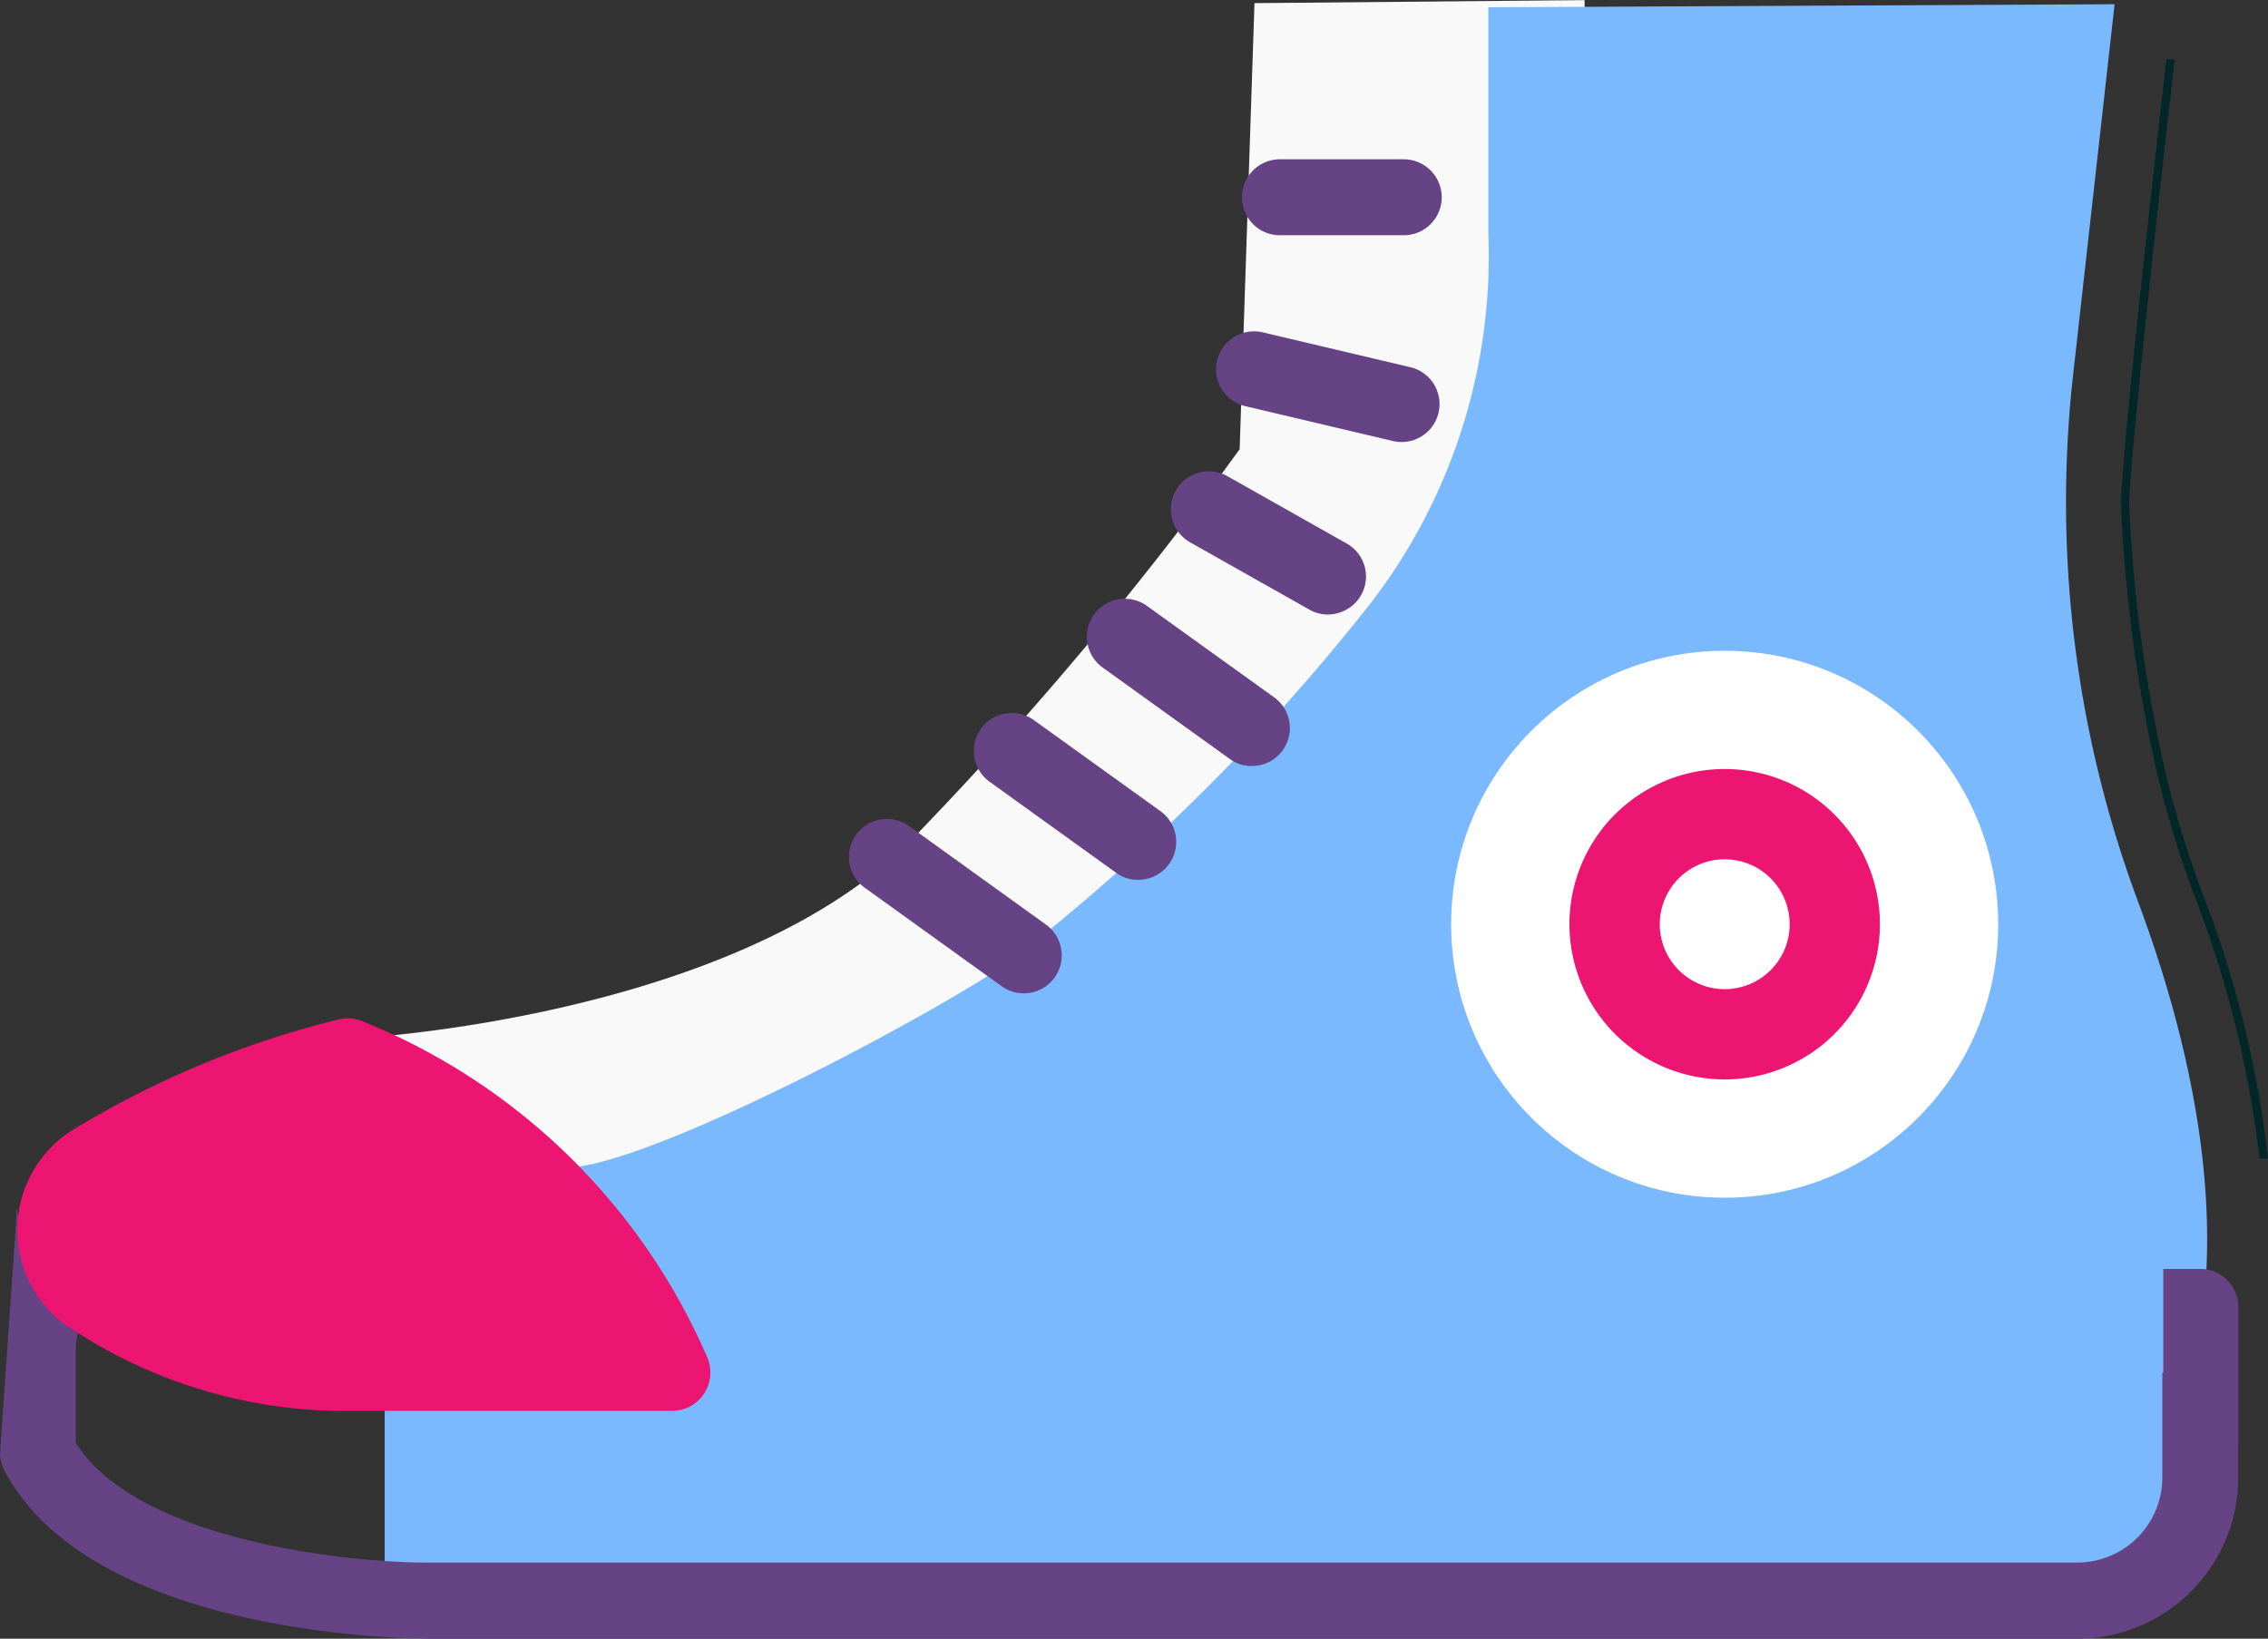 <svg xmlns="http://www.w3.org/2000/svg" width="52.041" height="37.609" viewBox="0 0 52.041 37.609"><rect x="0" y="0" width="52.041" height="37.609" fill="#333333" stroke="none"/><defs><style>.a{fill:#7bb9ff;}.b{fill:#664384;}.c{fill:#f9f9f9;}.d{fill:#fff;}.e{fill:#ec1672;}.f{fill:#032628;}</style></defs><g transform="translate(0 0)"><g transform="translate(8.827 29.341)"><path class="a" d="M243.8,974.3v6.857s3.891.207,9.726.511,30.4-.308,30.4-.308l1.329-2.5-.2-2.4-37.978-.94Z" transform="translate(-243.8 -974.3)"/></g><g transform="translate(0 27.488)"><path class="b" d="M35.759,938.679c-.312,0-7.66-.044-9.658-3.858a.883.883,0,0,1-.1-.405l.373-5.362c0-.936,0,1.191.689.531a3.774,3.774,0,0,1,2.7-1.021l46.756,1.678a.869.869,0,0,1,.839.871v3.878a3.7,3.7,0,0,1-3.692,3.692h-37.9ZM29.7,930.3a1.962,1.962,0,0,0-1.431.535,1.705,1.705,0,0,0-.531,1.224v2.124c1.4,2.245,6.229,2.748,8.016,2.752H73.667a1.953,1.953,0,0,0,1.949-1.949v-3.039Z" transform="translate(-26 -928.562)"/></g><g transform="translate(8.316 0)"><path class="c" d="M231.2,274.118s8.531-.478,12.555-4.5a81.958,81.958,0,0,0,7.574-9.009l.34-10.237,7.574-.069.207,14.74-7.574,8.531-6.825,4.093-11.4.819Z" transform="translate(-231.2 -250.3)"/></g><g transform="translate(11.343 0.101)"><path class="a" d="M309.527,284.208h35.315c.912-3.615-.065-7.7-1.22-10.8a26.27,26.27,0,0,1-1.5-12.069l.956-8.543-14.371.069v5.179a13.063,13.063,0,0,1-2.7,8.5,47.778,47.778,0,0,1-8.332,8.259c-1.868,1.264-7.469,4.231-9.69,4.644-1.589.3-.908-.474-2.091-.138C310.407,281.023,308.858,282.672,309.527,284.208Z" transform="translate(-305.9 -252.8)"/></g><g transform="translate(33.298 14.936)"><ellipse class="d" cx="6.276" cy="6.276" rx="6.276" ry="6.276"/></g><g transform="translate(36.012 17.649)"><path class="e" d="M928.6,703.362a3.562,3.562,0,1,1,3.562,3.562A3.566,3.566,0,0,1,928.6,703.362Zm2.073,0a1.49,1.49,0,1,0,1.49-1.49A1.49,1.49,0,0,0,930.673,703.362Z" transform="translate(-928.6 -699.8)"/></g><g transform="translate(24.927 13.732)"><path class="b" d="M644.37,592.821l-2.93-2.107a.871.871,0,0,1,1.017-1.414l2.93,2.107a.87.87,0,0,1-.511,1.576A.82.82,0,0,1,644.37,592.821Z" transform="translate(-641.078 -589.135)"/></g><g transform="translate(22.358 16.372)"><path class="b" d="M580.929,657.935l-2.89-2.079a.871.871,0,1,1,1.017-1.414l2.89,2.079a.87.87,0,0,1-.511,1.577A.821.821,0,0,1,580.929,657.935Z" transform="translate(-577.678 -654.278)"/></g><g transform="translate(19.48 18.795)"><path class="b" d="M510.193,717.925l-3.153-2.269a.871.871,0,0,1,1.017-1.415l3.153,2.27a.871.871,0,0,1-1.017,1.414Z" transform="translate(-506.678 -714.078)"/></g><g transform="translate(26.865 10.816)"><path class="b" d="M692.49,520.474a.848.848,0,0,1-.425-.114l-2.736-1.544a.871.871,0,1,1,.859-1.516l2.735,1.544a.869.869,0,0,1,.328,1.187.884.884,0,0,1-.762.442Z" transform="translate(-688.886 -517.186)"/></g><g transform="translate(27.904 7.608)"><path class="b" d="M714.55,438.7a.872.872,0,0,1,1.046-.648l3.388.8a.87.87,0,1,1-.4,1.694l-3.388-.8A.867.867,0,0,1,714.55,438.7Z" transform="translate(-714.527 -438.033)"/></g><g transform="translate(28.498 3.656)"><path class="b" d="M729.2,341.371a.87.87,0,0,1,.871-.871h2.841a.871.871,0,1,1,0,1.743h-2.841A.87.87,0,0,1,729.2,341.371Z" transform="translate(-729.2 -340.5)"/></g></g><g transform="translate(49.637 29.122)"><path class="b" d="M1252.522,972.924H1250.8V968.9h.851a.87.87,0,0,1,.871.871Z" transform="translate(-1250.8 -968.9)"/></g><g transform="translate(48.657 1.35)"><path class="f" d="M1230.008,308.84h-.195a24.49,24.49,0,0,0-1.491-6.034,22.638,22.638,0,0,1-.916-3.068,34.021,34.021,0,0,1-.774-5.986c.089-1.893,1.038-10.071,1.046-10.152l.19.02c-.008.081-.956,8.251-1.046,10.14a34.058,34.058,0,0,0,.77,5.933,22.98,22.98,0,0,0,.9,3.027A24.147,24.147,0,0,1,1230.008,308.84Z" transform="translate(-1226.625 -283.6)"/></g><g transform="translate(0.398 23.373)"><path class="e" d="M43.209,836.037A11.388,11.388,0,0,1,36.846,834a2.709,2.709,0,0,1,.207-4.385,21.629,21.629,0,0,1,6.12-2.557.889.889,0,0,1,.543.024,14.545,14.545,0,0,1,7.935,7.712.89.89,0,0,1-.065.843.881.881,0,0,1-.742.4l-7.635,0Z" transform="translate(-35.826 -827.029)"/></g></svg>